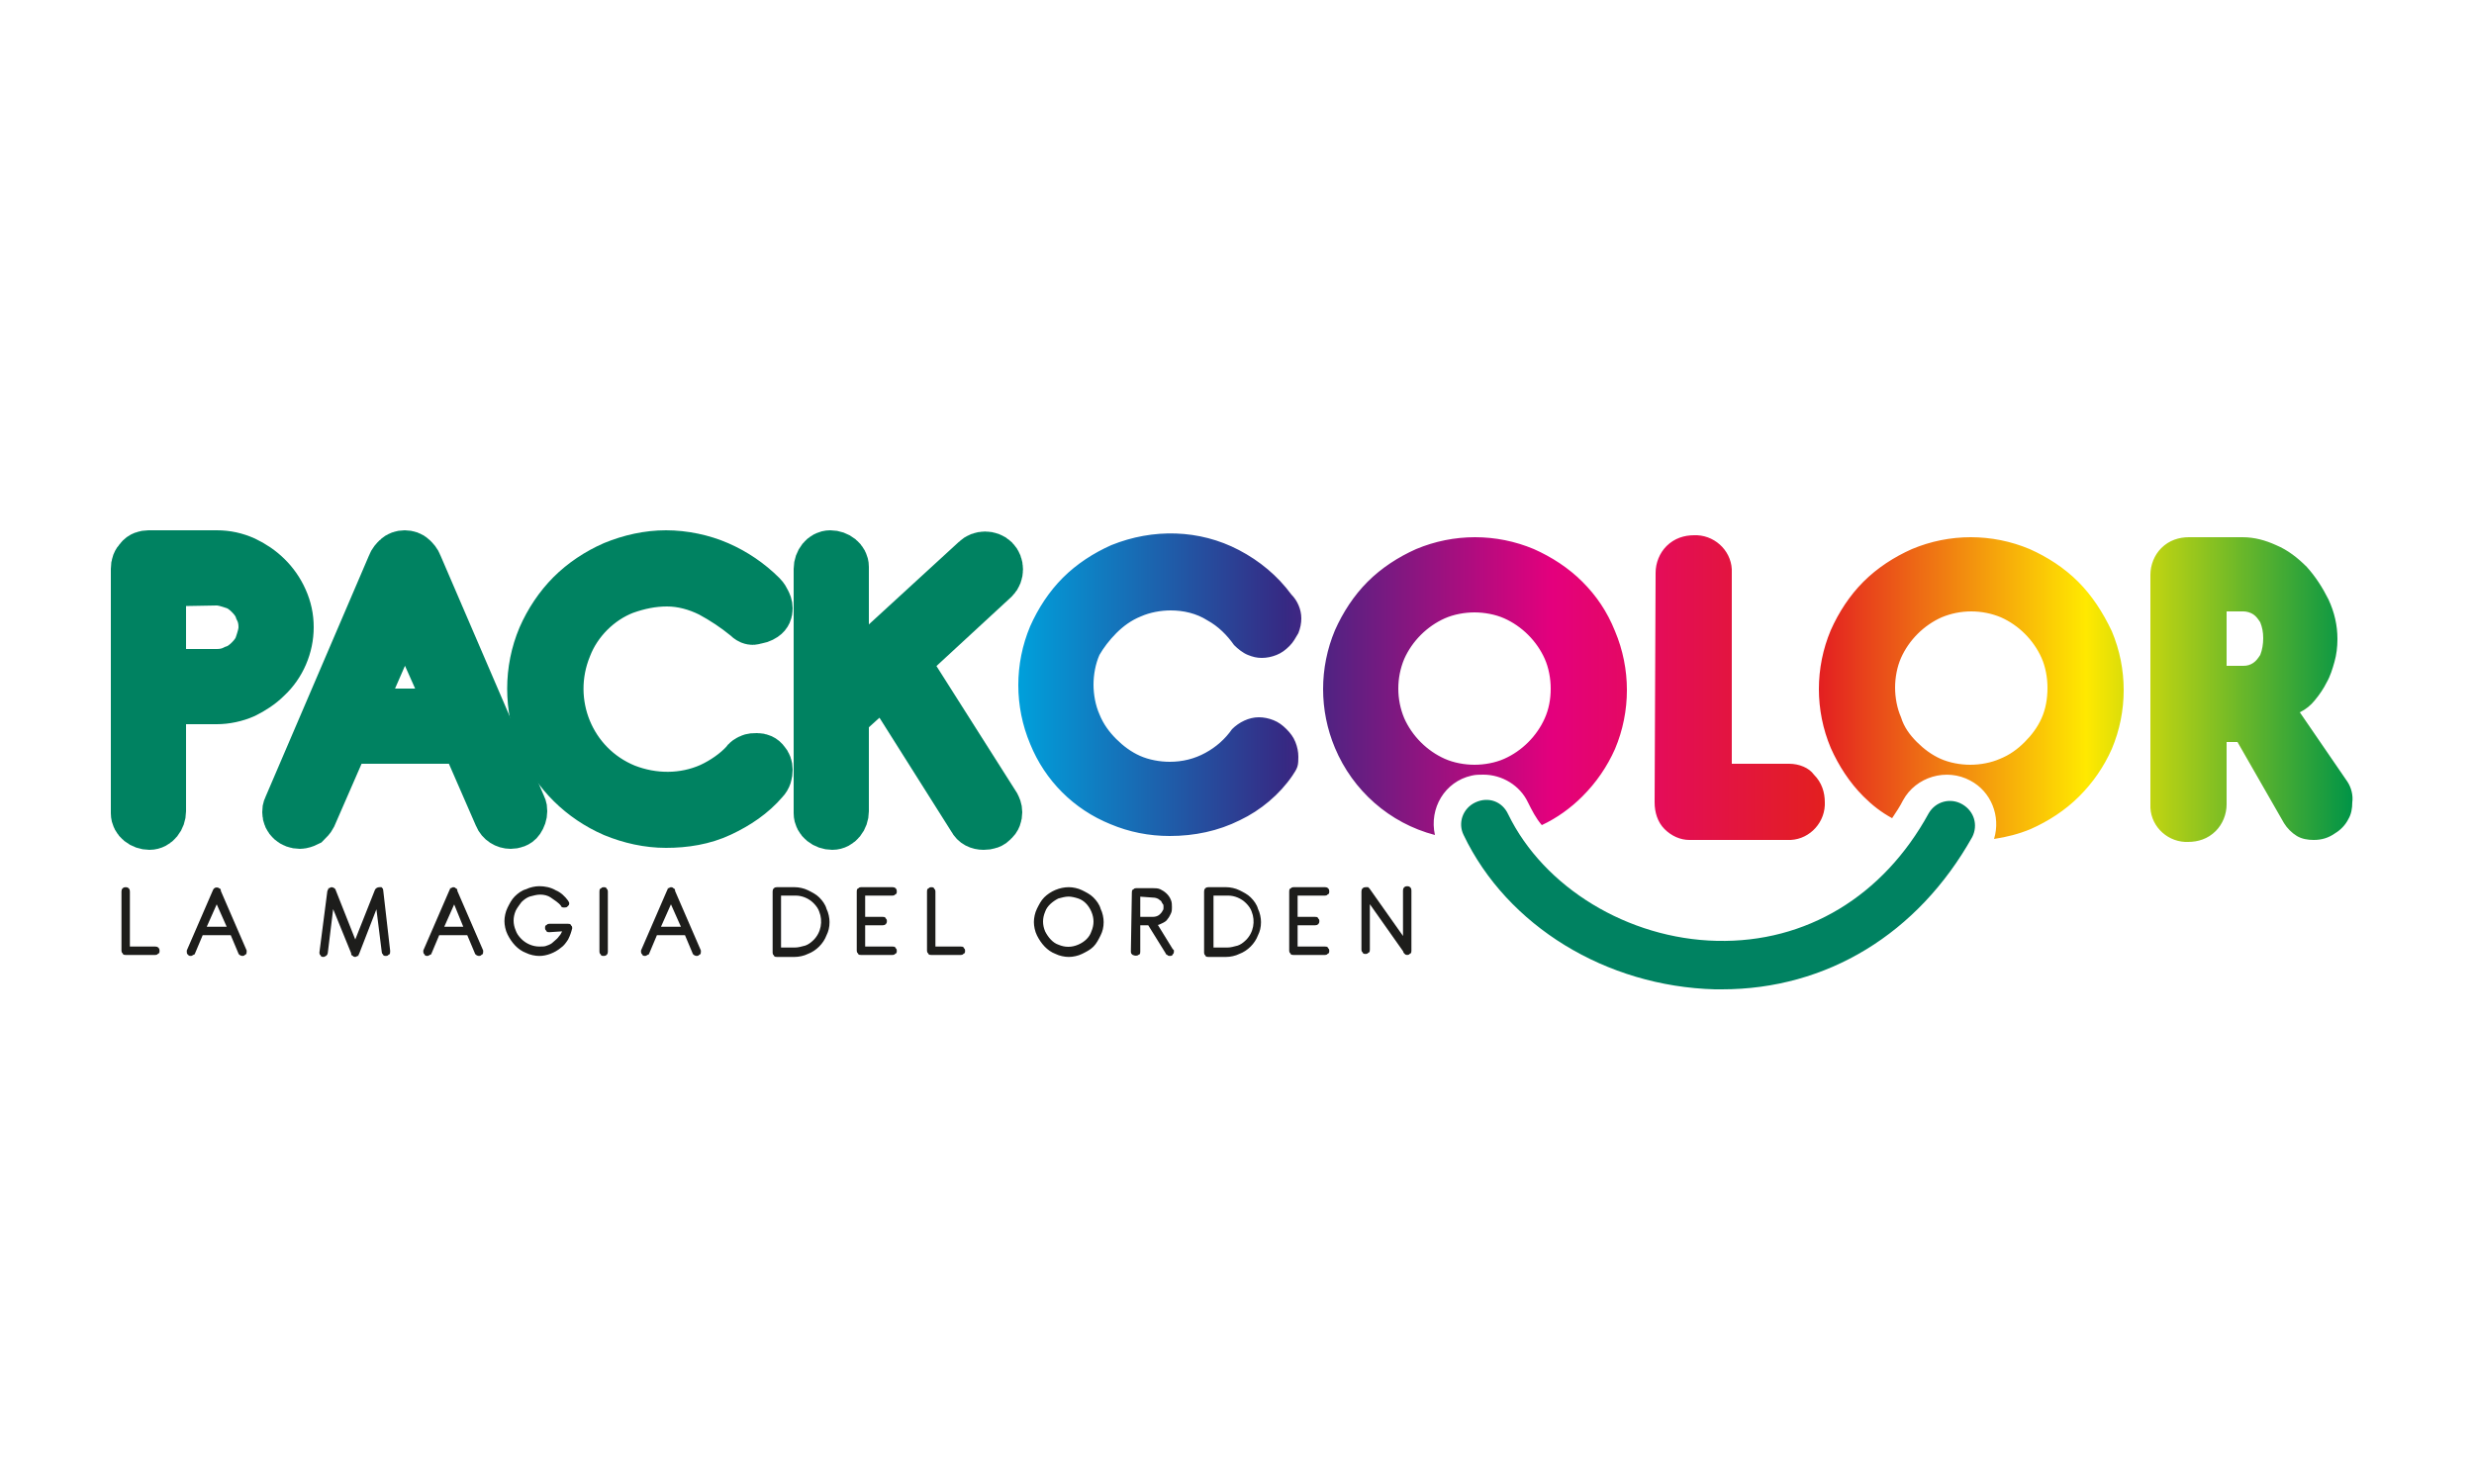 <?xml version="1.0" encoding="utf-8"?>
<!-- Generator: Adobe Illustrator 22.0.0, SVG Export Plug-In . SVG Version: 6.00 Build 0)  -->
<svg version="1.1" id="Capa_1" xmlns="http://www.w3.org/2000/svg" xmlns:xlink="http://www.w3.org/1999/xlink" x="0px" y="0px"
	 viewBox="0 0 250 150" style="enable-background:new 0 0 250 150;" xml:space="preserve">
<style type="text/css">
	.st0{fill:#1D1D1B;stroke:#1D1D1B;stroke-width:0.25;stroke-miterlimit:10;}
	.st1{fill:#008261;stroke:#008261;stroke-width:5;stroke-miterlimit:10;}
	.st2{fill:#008261;}
	.st3{fill:url(#SVGID_1_);}
</style>
<path class="st0" d="M12.4,90.1c0-0.2,0.1-0.3,0.3-0.3c0.2,0,0.3,0.1,0.3,0.3l0,0v5.7h2.7c0.2,0,0.3,0.1,0.3,0.3
	c0,0.1,0,0.2-0.1,0.2c-0.1,0.1-0.1,0.1-0.2,0.1h-3c-0.1,0-0.2,0-0.2-0.1c-0.1-0.1-0.1-0.1-0.1-0.2L12.4,90.1z"/>
<path class="st0" d="M21.6,90.1c0-0.1,0.1-0.1,0.1-0.2c0.1-0.1,0.3-0.1,0.4,0c0.1,0,0.1,0.1,0.1,0.2l2.6,6c0,0,0,0.1,0,0.1
	c0,0.1,0,0.2-0.1,0.2c-0.1,0.1-0.1,0.1-0.2,0.1c-0.1,0-0.3-0.1-0.3-0.2l-0.8-1.9h-3l-0.8,1.9c0,0.1-0.1,0.1-0.1,0.1
	c-0.1,0-0.1,0.1-0.2,0.1c-0.1,0-0.2,0-0.2-0.1C19,96.4,19,96.3,19,96.2c0,0,0-0.1,0-0.1L21.6,90.1z M21.9,91.1l-1.2,2.7h2.4
	L21.9,91.1z"/>
<path class="st0" d="M33.2,90.1c0-0.1,0.1-0.1,0.1-0.2c0.1,0,0.1-0.1,0.2-0.1c0.1,0,0.3,0.1,0.3,0.2l2.1,5.3l2.1-5.3
	c0.1-0.2,0.3-0.2,0.4-0.2c0,0,0,0,0.1,0c0.1,0.1,0.1,0.1,0.1,0.2l0.7,6.1v0.1c0,0.1,0,0.2-0.1,0.2c-0.1,0.1-0.1,0.1-0.2,0.1
	c-0.1,0-0.2,0-0.2-0.1c-0.1-0.1-0.1-0.1-0.1-0.2l-0.6-4.8l-1.9,4.9c0,0.1-0.1,0.1-0.1,0.2c-0.1,0-0.1,0.1-0.2,0.1
	c-0.1,0-0.1,0-0.2-0.1c-0.1,0-0.1-0.1-0.1-0.2l-2-4.9L33,96.3c0,0.1-0.1,0.2-0.1,0.2c-0.1,0-0.1,0.1-0.2,0.1c-0.1,0-0.2,0-0.2-0.1
	c-0.1-0.1-0.1-0.1-0.1-0.2l0,0c0,0,0,0,0,0L33.2,90.1z"/>
<path class="st0" d="M45.5,90.1c0-0.1,0.1-0.1,0.1-0.2c0.1,0,0.1-0.1,0.2-0.1c0.1,0,0.1,0,0.2,0.1c0.1,0,0.1,0.1,0.1,0.2l2.6,6
	c0,0,0,0.1,0,0.1c0,0.1,0,0.2-0.1,0.2c-0.1,0.1-0.1,0.1-0.2,0.1c-0.1,0-0.3-0.1-0.3-0.2l-0.8-1.9h-3l-0.8,1.9c0,0.1-0.1,0.1-0.1,0.1
	c-0.1,0-0.1,0.1-0.2,0.1c-0.1,0-0.2,0-0.2-0.1c-0.1-0.1-0.1-0.1-0.1-0.2c0,0,0-0.1,0-0.1L45.5,90.1z M45.9,91.1l-1.2,2.7H47
	L45.9,91.1z"/>
<path class="st0" d="M55.5,94.1c-0.1,0-0.2,0-0.2-0.1c-0.1-0.1-0.1-0.1-0.1-0.2c0-0.1,0-0.2,0.1-0.2c0.1-0.1,0.1-0.1,0.2-0.1h1.9
	c0.1,0,0.2,0,0.2,0.1c0.1,0.1,0.1,0.1,0.1,0.2c0,0,0,0,0,0c0,0,0,0,0,0c-0.1,0.4-0.2,0.7-0.4,1.1c-0.2,0.3-0.4,0.6-0.7,0.8
	c-0.6,0.5-1.4,0.8-2.1,0.8c-0.4,0-0.9-0.1-1.3-0.3c-0.8-0.3-1.4-1-1.8-1.8c-0.2-0.4-0.3-0.9-0.3-1.3c0-0.4,0.1-0.9,0.3-1.3
	c0.2-0.4,0.4-0.8,0.7-1.1c0.3-0.3,0.7-0.6,1.1-0.7c0.4-0.2,0.9-0.3,1.3-0.3c0.5,0,1.1,0.1,1.6,0.4c0.5,0.2,0.9,0.6,1.2,1
	c0,0.1,0.1,0.1,0.1,0.2c0,0.1,0,0.1-0.1,0.2c-0.1,0.1-0.1,0.1-0.2,0.1c-0.1,0-0.1,0-0.2,0c-0.1,0-0.1-0.1-0.1-0.1
	c-0.3-0.4-0.7-0.6-1.1-0.9c-0.3-0.2-0.7-0.3-1.1-0.3c-0.4,0-0.7,0.1-1.1,0.2c-0.3,0.1-0.6,0.3-0.9,0.6c-0.2,0.3-0.4,0.5-0.6,0.9
	c-0.3,0.7-0.3,1.4,0,2.1c0.1,0.3,0.3,0.6,0.6,0.9c0.5,0.5,1.2,0.8,1.9,0.8c0.3,0,0.6,0,0.8-0.1c0.3-0.1,0.5-0.2,0.7-0.4
	c0.2-0.2,0.4-0.3,0.6-0.6c0.2-0.2,0.3-0.5,0.4-0.7L55.5,94.1z"/>
<path class="st0" d="M60.7,90.1c0-0.1,0-0.2,0.1-0.2c0.1-0.1,0.1-0.1,0.2-0.1c0.1,0,0.2,0,0.2,0.1c0.1,0.1,0.1,0.1,0.1,0.2v6.1
	c0,0.2-0.1,0.3-0.3,0.3c-0.1,0-0.2,0-0.2-0.1c-0.1-0.1-0.1-0.1-0.1-0.2L60.7,90.1z"/>
<path class="st0" d="M67.5,90.1c0-0.1,0.1-0.1,0.1-0.2c0.1,0,0.1-0.1,0.2-0.1c0.1,0,0.1,0,0.2,0.1c0.1,0,0.1,0.1,0.1,0.2l2.6,6
	c0,0,0,0.1,0,0.1c0,0.1,0,0.2-0.1,0.2c-0.1,0.1-0.1,0.1-0.2,0.1c-0.1,0-0.3-0.1-0.3-0.2l-0.8-1.9h-3l-0.8,1.9c0,0.1-0.1,0.1-0.1,0.1
	c-0.1,0-0.1,0.1-0.2,0.1c-0.1,0-0.2,0-0.2-0.1c-0.1-0.1-0.1-0.1-0.1-0.2c0,0,0-0.1,0-0.1L67.5,90.1z M67.8,91.1l-1.2,2.7h2.4
	L67.8,91.1z"/>
<path class="st0" d="M78.2,90.1c0-0.2,0.1-0.3,0.3-0.3h1.8c0.4,0,0.9,0.1,1.3,0.3c0.4,0.2,0.8,0.4,1.1,0.7c0.3,0.3,0.6,0.7,0.7,1.1
	c0.2,0.4,0.3,0.9,0.3,1.3c0,0.5-0.1,0.9-0.3,1.3c-0.3,0.8-1,1.5-1.8,1.8c-0.4,0.2-0.9,0.3-1.3,0.3h-1.8c-0.1,0-0.2,0-0.2-0.1
	c-0.1-0.1-0.1-0.1-0.1-0.2L78.2,90.1z M78.8,90.5v5.4h1.5c0.4,0,0.7-0.1,1.1-0.2c0.3-0.1,0.6-0.3,0.9-0.6c0.8-0.8,1-2,0.6-3
	c-0.1-0.3-0.3-0.6-0.6-0.9c-0.5-0.5-1.2-0.8-1.9-0.8H78.8z"/>
<path class="st0" d="M86.7,90.1c0-0.1,0-0.2,0.1-0.2c0.1-0.1,0.1-0.1,0.2-0.1h3.2c0.2,0,0.3,0.1,0.3,0.3c0,0.1,0,0.2-0.1,0.2
	c-0.1,0.1-0.1,0.1-0.2,0.1h-2.9v2.4h1.9c0.1,0,0.2,0,0.2,0.1c0.1,0.1,0.1,0.1,0.1,0.2c0,0.2-0.1,0.3-0.3,0.3h-1.9v2.4h2.9
	c0.1,0,0.2,0,0.2,0.1c0.1,0.1,0.1,0.1,0.1,0.2c0,0.1,0,0.2-0.1,0.2c-0.1,0.1-0.1,0.1-0.2,0.1H87c-0.1,0-0.2,0-0.2-0.1
	c-0.1-0.1-0.1-0.1-0.1-0.2L86.7,90.1z"/>
<path class="st0" d="M93.8,90.1c0-0.1,0-0.2,0.1-0.2c0.1-0.1,0.1-0.1,0.2-0.1c0.1,0,0.2,0,0.2,0.1c0.1,0.1,0.1,0.1,0.1,0.2v5.7h2.7
	c0.1,0,0.2,0,0.2,0.1c0.1,0.1,0.1,0.1,0.1,0.2c0,0.1,0,0.2-0.1,0.2c-0.1,0.1-0.1,0.1-0.2,0.1h-3c-0.1,0-0.2,0-0.2-0.1
	c-0.1-0.1-0.1-0.1-0.1-0.2V90.1z"/>
<path class="st0" d="M108,89.8c0.4,0,0.9,0.1,1.3,0.3c0.4,0.2,0.8,0.4,1.1,0.7c0.3,0.3,0.6,0.7,0.7,1.1c0.2,0.4,0.3,0.9,0.3,1.3
	c0,0.5-0.1,0.9-0.3,1.3c-0.2,0.4-0.4,0.8-0.7,1.1c-0.3,0.3-0.7,0.5-1.1,0.7c-0.4,0.2-0.9,0.3-1.3,0.3c-0.4,0-0.9-0.1-1.3-0.3
	c-0.8-0.3-1.4-1-1.8-1.8c-0.2-0.4-0.3-0.9-0.3-1.3c0-0.4,0.1-0.9,0.3-1.3c0.2-0.4,0.4-0.8,0.7-1.1C106.2,90.2,107.1,89.8,108,89.8
	L108,89.8z M108,90.5c-0.4,0-0.7,0.1-1.1,0.2c-0.6,0.3-1.2,0.8-1.4,1.4c-0.3,0.7-0.3,1.4,0,2.1c0.3,0.6,0.8,1.2,1.4,1.4
	c0.7,0.3,1.4,0.3,2.1,0c0.7-0.3,1.2-0.8,1.4-1.4c0.3-0.7,0.3-1.4,0-2.1c-0.3-0.7-0.8-1.2-1.4-1.4C108.7,90.6,108.3,90.5,108,90.5z"
	/>
<path class="st0" d="M114.5,90.2c0-0.1,0-0.2,0.1-0.2c0.1-0.1,0.1-0.1,0.2-0.1h1.7c0.2,0,0.5,0,0.7,0.1c0.4,0.2,0.8,0.5,1,1
	c0.1,0.2,0.1,0.5,0.1,0.7c0,0.2,0,0.4-0.1,0.6c-0.1,0.2-0.2,0.4-0.3,0.5c-0.1,0.2-0.3,0.3-0.5,0.4c-0.2,0.1-0.4,0.2-0.6,0.2l1.6,2.6
	l0.1,0.1c0,0,0,0.1,0,0.1c0,0.1,0,0.1-0.1,0.2c0,0.1-0.1,0.1-0.2,0.1c-0.1,0-0.1,0-0.2-0.1c-0.1,0-0.1-0.1-0.1-0.1l-1.8-2.9h-1v2.8
	c0,0.1,0,0.2-0.1,0.2c-0.1,0.1-0.3,0.1-0.5,0c0,0,0,0,0,0c-0.1-0.1-0.1-0.1-0.1-0.2L114.5,90.2z M115.1,90.5v2.3h1.4
	c0.3,0,0.6-0.1,0.8-0.3c0.1-0.1,0.2-0.2,0.3-0.4c0.1-0.1,0.1-0.3,0.1-0.4c0-0.2,0-0.3-0.1-0.4c-0.1-0.1-0.1-0.3-0.3-0.4
	c-0.2-0.2-0.5-0.3-0.8-0.3L115.1,90.5z"/>
<path class="st0" d="M121.8,90.1c0-0.2,0.1-0.3,0.3-0.3h1.8c0.4,0,0.9,0.1,1.3,0.3c0.4,0.2,0.8,0.4,1.1,0.7c0.3,0.3,0.6,0.7,0.7,1.1
	c0.2,0.4,0.3,0.9,0.3,1.3c0,0.5-0.1,0.9-0.3,1.3c-0.3,0.8-1,1.5-1.8,1.8c-0.4,0.2-0.9,0.3-1.3,0.3h-1.8c-0.1,0-0.2,0-0.2-0.1
	c-0.1-0.1-0.1-0.1-0.1-0.2L121.8,90.1z M122.5,90.5v5.4h1.5c0.4,0,0.7-0.1,1.1-0.2c0.3-0.1,0.6-0.3,0.9-0.6c0.8-0.8,1-2,0.6-3
	c-0.1-0.3-0.3-0.6-0.6-0.9c-0.5-0.5-1.2-0.8-1.9-0.8H122.5z"/>
<path class="st0" d="M130.4,90.1c0-0.1,0-0.2,0.1-0.2c0.1-0.1,0.1-0.1,0.2-0.1h3.2c0.2,0,0.3,0.1,0.3,0.3c0,0.1,0,0.2-0.1,0.2
	c-0.1,0.1-0.1,0.1-0.2,0.1H131v2.4h1.9c0.1,0,0.2,0,0.2,0.1c0.1,0.1,0.1,0.1,0.1,0.2c0,0.2-0.1,0.3-0.3,0.3H131v2.4h2.9
	c0.1,0,0.2,0,0.2,0.1c0.1,0.1,0.1,0.1,0.1,0.2c0,0.1,0,0.2-0.1,0.2c-0.1,0.1-0.1,0.1-0.2,0.1h-3.2c-0.1,0-0.2,0-0.2-0.1
	c-0.1-0.1-0.1-0.1-0.1-0.2V90.1z"/>
<path class="st0" d="M137.7,90.1c0-0.2,0.1-0.3,0.3-0.3c0.1,0,0.1,0,0.2,0c0,0,0.1,0.1,0.1,0.1l3.6,5.1v-5c0-0.2,0.1-0.3,0.3-0.3
	s0.3,0.1,0.3,0.3c0,0,0,0,0,0v6.1c0,0.1,0,0.2-0.1,0.2c-0.1,0.1-0.1,0.1-0.2,0.1c-0.1,0-0.1,0-0.2-0.1c0,0-0.1-0.1-0.1-0.2l-3.6-5.1
	v5c0,0.1,0,0.2-0.1,0.2c-0.1,0.1-0.1,0.1-0.2,0.1c-0.1,0-0.2,0-0.2-0.1c-0.1-0.1-0.1-0.1-0.1-0.2L137.7,90.1z"/>
<path class="st1" d="M13.7,57.5c0-0.4,0.1-0.7,0.4-1c0.2-0.3,0.6-0.4,0.9-0.4h6.9c1,0,1.9,0.2,2.8,0.6c1.7,0.8,3.1,2.1,3.9,3.9
	c0.4,0.9,0.6,1.8,0.6,2.8c0,1.9-0.8,3.8-2.2,5.1c-0.7,0.7-1.5,1.2-2.3,1.6c-0.9,0.4-1.9,0.6-2.8,0.6h-5.6V82c0,0.7-0.5,1.4-1.2,1.4
	c-0.7,0-1.4-0.5-1.4-1.2c0-0.1,0-0.1,0-0.2L13.7,57.5z M16.3,58.8v9.3h5.6c0.6,0,1.2-0.1,1.8-0.4c0.6-0.2,1.1-0.6,1.5-1
	c0.4-0.4,0.8-0.9,1-1.5c0.2-0.6,0.4-1.2,0.4-1.8c0-0.6-0.1-1.2-0.4-1.8c-0.2-0.6-0.6-1.1-1-1.5c-0.4-0.4-0.9-0.8-1.5-1
	c-0.6-0.2-1.2-0.4-1.8-0.4L16.3,58.8z"/>
<path class="st1" d="M39.6,57.1c0.1-0.3,0.3-0.5,0.5-0.7c0.2-0.2,0.5-0.3,0.8-0.3c0.3,0,0.6,0.1,0.8,0.3c0.2,0.2,0.4,0.4,0.5,0.7
	l10.5,24.4c0.1,0.2,0.1,0.3,0.1,0.5c0,0.3-0.1,0.6-0.3,0.9c-0.2,0.3-0.6,0.4-0.9,0.4c-0.5,0-1-0.3-1.2-0.8l-3.4-7.8H34.9l-3.4,7.8
	c-0.1,0.2-0.3,0.4-0.5,0.6c-0.2,0.1-0.5,0.2-0.7,0.2c-0.7,0-1.3-0.5-1.3-1.2c0,0,0,0,0,0c0-0.2,0-0.3,0.1-0.5L39.6,57.1z M40.9,61.1
	l-4.8,11h9.7L40.9,61.1z"/>
<path class="st1" d="M75.4,62.3c-1.1-0.9-2.3-1.7-3.6-2.4c-1.4-0.7-2.9-1.1-4.4-1.1c-1.5,0-2.9,0.3-4.3,0.8
	c-1.3,0.5-2.5,1.3-3.5,2.3c-1,1-1.8,2.2-2.3,3.5c-2.3,5.6,0.3,12,5.9,14.3c2.8,1.1,5.9,1.1,8.6-0.1c1.3-0.6,2.6-1.5,3.5-2.5
	c0.1-0.2,0.3-0.3,0.5-0.4c0.2-0.1,0.4-0.1,0.7-0.1c0.3,0,0.6,0.1,0.8,0.4c0.2,0.2,0.3,0.5,0.3,0.8c0,0.4-0.1,0.8-0.4,1.1
	c-1.2,1.4-2.7,2.4-4.4,3.2c-1.7,0.8-3.6,1.1-5.5,1.1c-1.8,0-3.6-0.4-5.3-1.1c-3.2-1.4-5.8-3.9-7.2-7.2c-1.4-3.4-1.4-7.2,0-10.5
	c0.7-1.6,1.7-3.1,2.9-4.3c1.2-1.2,2.7-2.2,4.3-2.9c1.7-0.7,3.5-1.1,5.3-1.1c1.8,0,3.7,0.4,5.3,1.1c1.6,0.7,3.1,1.7,4.4,3
	c0.2,0.2,0.3,0.4,0.4,0.6c0.1,0.2,0.2,0.4,0.2,0.7c0,0.3-0.1,0.6-0.4,0.8c-0.3,0.2-0.6,0.3-0.9,0.3C76,62.8,75.7,62.6,75.4,62.3z"/>
<path class="st1" d="M82.7,57.5c0-0.7,0.5-1.4,1.2-1.4c0.7,0,1.4,0.5,1.4,1.2c0,0.1,0,0.1,0,0.2v11.3l13.3-12.2
	c0.5-0.5,1.4-0.5,1.9,0c0.5,0.5,0.5,1.4,0,1.9l-9.1,8.4l9.2,14.5c0.1,0.2,0.2,0.4,0.2,0.7c0,0.3-0.1,0.7-0.4,0.9
	c-0.2,0.3-0.6,0.4-1,0.4c-0.5,0-0.9-0.2-1.1-0.6l-8.9-14.1l-4.1,3.7V82c0,0.7-0.5,1.4-1.2,1.4s-1.4-0.5-1.4-1.2c0-0.1,0-0.1,0-0.2
	L82.7,57.5z"/>
<path class="st2" d="M174,100h-0.7c-11-0.3-21-6.4-25.4-15.6c-0.6-1.2-0.1-2.7,1.2-3.3s2.7-0.1,3.3,1.2c3.6,7.4,12.1,12.6,21.1,12.8
	s16.8-4.5,21.4-12.9c0.7-1.2,2.2-1.6,3.4-0.9c1.2,0.7,1.6,2.1,1,3.3C193.8,94.4,184.6,100,174,100z"/>
<linearGradient id="SVGID_1_" gradientUnits="userSpaceOnUse" x1="102.9" y1="81.583" x2="237.785" y2="81.583" gradientTransform="matrix(1 0 0 -1 0 151.071)">
	<stop  offset="0" style="stop-color:#00A0DB"/>
	<stop  offset="0.2" style="stop-color:#362983"/>
	<stop  offset="0.4" style="stop-color:#E4007D"/>
	<stop  offset="0.6" style="stop-color:#E31F21"/>
	<stop  offset="0.8" style="stop-color:#FFE900"/>
	<stop  offset="1" style="stop-color:#009447"/>
</linearGradient>
<path class="st3" d="M112.8,64c0.7-0.7,1.5-1.3,2.5-1.7c0.9-0.4,2-0.6,3-0.6c1.3,0,2.6,0.3,3.7,1c1.1,0.6,2,1.5,2.7,2.5
	c0.4,0.4,0.9,0.8,1.4,1c0.5,0.2,0.9,0.3,1.4,0.3c0.5,0,1-0.1,1.5-0.3c0.5-0.2,0.9-0.5,1.3-0.9c0.4-0.4,0.6-0.8,0.9-1.3
	c0.2-0.5,0.3-1,0.3-1.5c0-0.9-0.4-1.8-1-2.4c-1.4-1.9-3.2-3.4-5.3-4.5c-4-2.1-8.7-2.2-12.9-0.5c-1.8,0.8-3.5,1.9-4.9,3.3
	c-1.4,1.4-2.5,3.1-3.3,4.9c-1.6,3.8-1.6,8.1,0,11.9c1.5,3.7,4.4,6.6,8.1,8.1c1.9,0.8,3.9,1.2,6,1.2c2.5,0,4.9-0.5,7.1-1.6
	c2.1-1,4-2.6,5.3-4.5c0.2-0.3,0.4-0.6,0.5-0.9c0.1-0.3,0.1-0.7,0.1-1c0-0.5-0.1-1-0.3-1.5c-0.2-0.5-0.5-0.9-0.9-1.3
	c-0.4-0.4-0.8-0.7-1.3-0.9c-0.5-0.2-1-0.3-1.5-0.3c-1,0-2,0.5-2.7,1.2c-0.7,1-1.6,1.8-2.7,2.4c-1.1,0.6-2.3,0.9-3.6,0.9
	c-1,0-2.1-0.2-3-0.6c-0.9-0.4-1.7-1-2.4-1.7c-0.7-0.7-1.3-1.5-1.7-2.5c-0.4-0.9-0.6-2-0.6-3c0-1,0.2-2.1,0.6-3
	C111.5,65.5,112.1,64.7,112.8,64z M180.8,77.2H175l0-19.3c0.1-2-1.5-3.7-3.5-3.8c-0.1,0-0.2,0-0.3,0c-1,0-2,0.3-2.8,1.1
	c-0.7,0.7-1.1,1.7-1.1,2.7l-0.1,23.2c0,1,0.3,2,1,2.7c0.7,0.7,1.6,1.1,2.5,1.1h9.9c2,0.1,3.7-1.5,3.8-3.5c0-0.1,0-0.2,0-0.3
	c0-1-0.3-2-1.1-2.8C182.8,77.6,181.8,77.2,180.8,77.2L180.8,77.2z M237.2,79l-4.8-7c0.6-0.3,1.1-0.7,1.5-1.2
	c0.5-0.6,0.9-1.2,1.2-1.8c0.4-0.7,0.6-1.4,0.8-2.1c0.2-0.7,0.3-1.5,0.3-2.3c0-1.4-0.3-2.7-0.9-4c-0.6-1.2-1.3-2.3-2.2-3.3
	c-0.9-0.9-1.9-1.7-3.1-2.2c-1.1-0.5-2.2-0.8-3.4-0.8h-5.4c-1,0-2,0.3-2.8,1.1c-0.7,0.7-1.1,1.7-1.1,2.7l0,23.2
	c-0.1,2,1.5,3.7,3.5,3.8c0.1,0,0.2,0,0.3,0c1,0,2-0.3,2.8-1.1c0.7-0.7,1.1-1.7,1.1-2.7V75h1.1l4.7,8.2c0.3,0.5,0.8,1,1.3,1.3
	c0.5,0.3,1.1,0.4,1.7,0.4c0.8,0,1.5-0.2,2.2-0.7c0.5-0.3,1-0.8,1.3-1.4c0.3-0.5,0.4-1.1,0.4-1.7C237.8,80.4,237.6,79.6,237.2,79
	L237.2,79z M228.4,66.2c-0.2,0.3-0.4,0.6-0.7,0.8c-0.3,0.2-0.6,0.3-1,0.3H225v-5.5h1.7c0.3,0,0.7,0.1,1,0.3c0.3,0.2,0.5,0.5,0.7,0.8
	c0.2,0.5,0.3,1,0.3,1.6C228.7,65.1,228.6,65.7,228.4,66.2L228.4,66.2z M159.9,58.8c-1.4-1.4-3.1-2.5-4.9-3.3
	c-3.8-1.6-8.1-1.6-11.9,0c-1.8,0.8-3.5,1.9-4.9,3.3c-1.4,1.4-2.5,3.1-3.3,4.9c-1.6,3.8-1.6,8.1,0,11.9c1.8,4.3,5.5,7.6,10.1,8.8
	c-0.6-2.7,1-5.4,3.7-6c0.4-0.1,0.8-0.1,1.2-0.1c1.9,0,3.7,1.1,4.5,2.8c0.4,0.8,0.8,1.6,1.4,2.3c1.5-0.7,2.9-1.7,4.1-2.9
	c1.4-1.4,2.5-3,3.3-4.8c1.6-3.8,1.6-8.1,0-11.9C162.4,61.8,161.3,60.2,159.9,58.8L159.9,58.8z M156.1,72.6c-0.8,1.8-2.3,3.3-4.1,4.1
	c-0.9,0.4-2,0.6-3,0.6c-1,0-2.1-0.2-3-0.6c-1.8-0.8-3.3-2.3-4.1-4.1c-0.8-1.9-0.8-4.1,0-6c0.8-1.8,2.3-3.3,4.1-4.1
	c0.9-0.4,2-0.6,3-0.6c1,0,2.1,0.2,3,0.6c1.8,0.8,3.3,2.3,4.1,4.1c0.4,0.9,0.6,2,0.6,3C156.7,70.7,156.5,71.7,156.1,72.6L156.1,72.6z
	 M210,58.8c-1.4-1.4-3.1-2.5-4.9-3.3c-3.8-1.6-8.1-1.6-11.9,0c-1.8,0.8-3.5,1.9-4.9,3.3c-1.4,1.4-2.5,3.1-3.3,4.9
	c-1.6,3.8-1.6,8.1,0,11.9c0.8,1.8,1.9,3.5,3.3,4.9c0.9,0.9,1.8,1.6,2.9,2.2c0.4-0.6,0.8-1.2,1.1-1.8c1.3-2.4,4.4-3.3,6.8-2
	c2.1,1.1,3.1,3.6,2.4,5.9c1.3-0.2,2.5-0.5,3.7-1c1.8-0.8,3.5-1.9,4.9-3.3c1.4-1.4,2.5-3,3.3-4.8c1.6-3.8,1.6-8.1,0-11.9
	C212.5,61.9,211.4,60.2,210,58.8z M206.3,72.6c-0.4,0.9-1,1.7-1.7,2.4c-0.7,0.7-1.5,1.3-2.5,1.7c-0.9,0.4-2,0.6-3,0.6
	c-1,0-2.1-0.2-3-0.6c-0.9-0.4-1.7-1-2.4-1.7c-0.7-0.7-1.3-1.5-1.6-2.5c-0.4-0.9-0.6-2-0.6-3c0-1,0.2-2.1,0.6-3
	c0.8-1.8,2.3-3.3,4.1-4.1c1.9-0.8,4.1-0.8,6,0c1.8,0.8,3.3,2.3,4.1,4.1c0.4,0.9,0.6,2,0.6,3C206.9,70.7,206.7,71.7,206.3,72.6
	L206.3,72.6z"/>
</svg>
